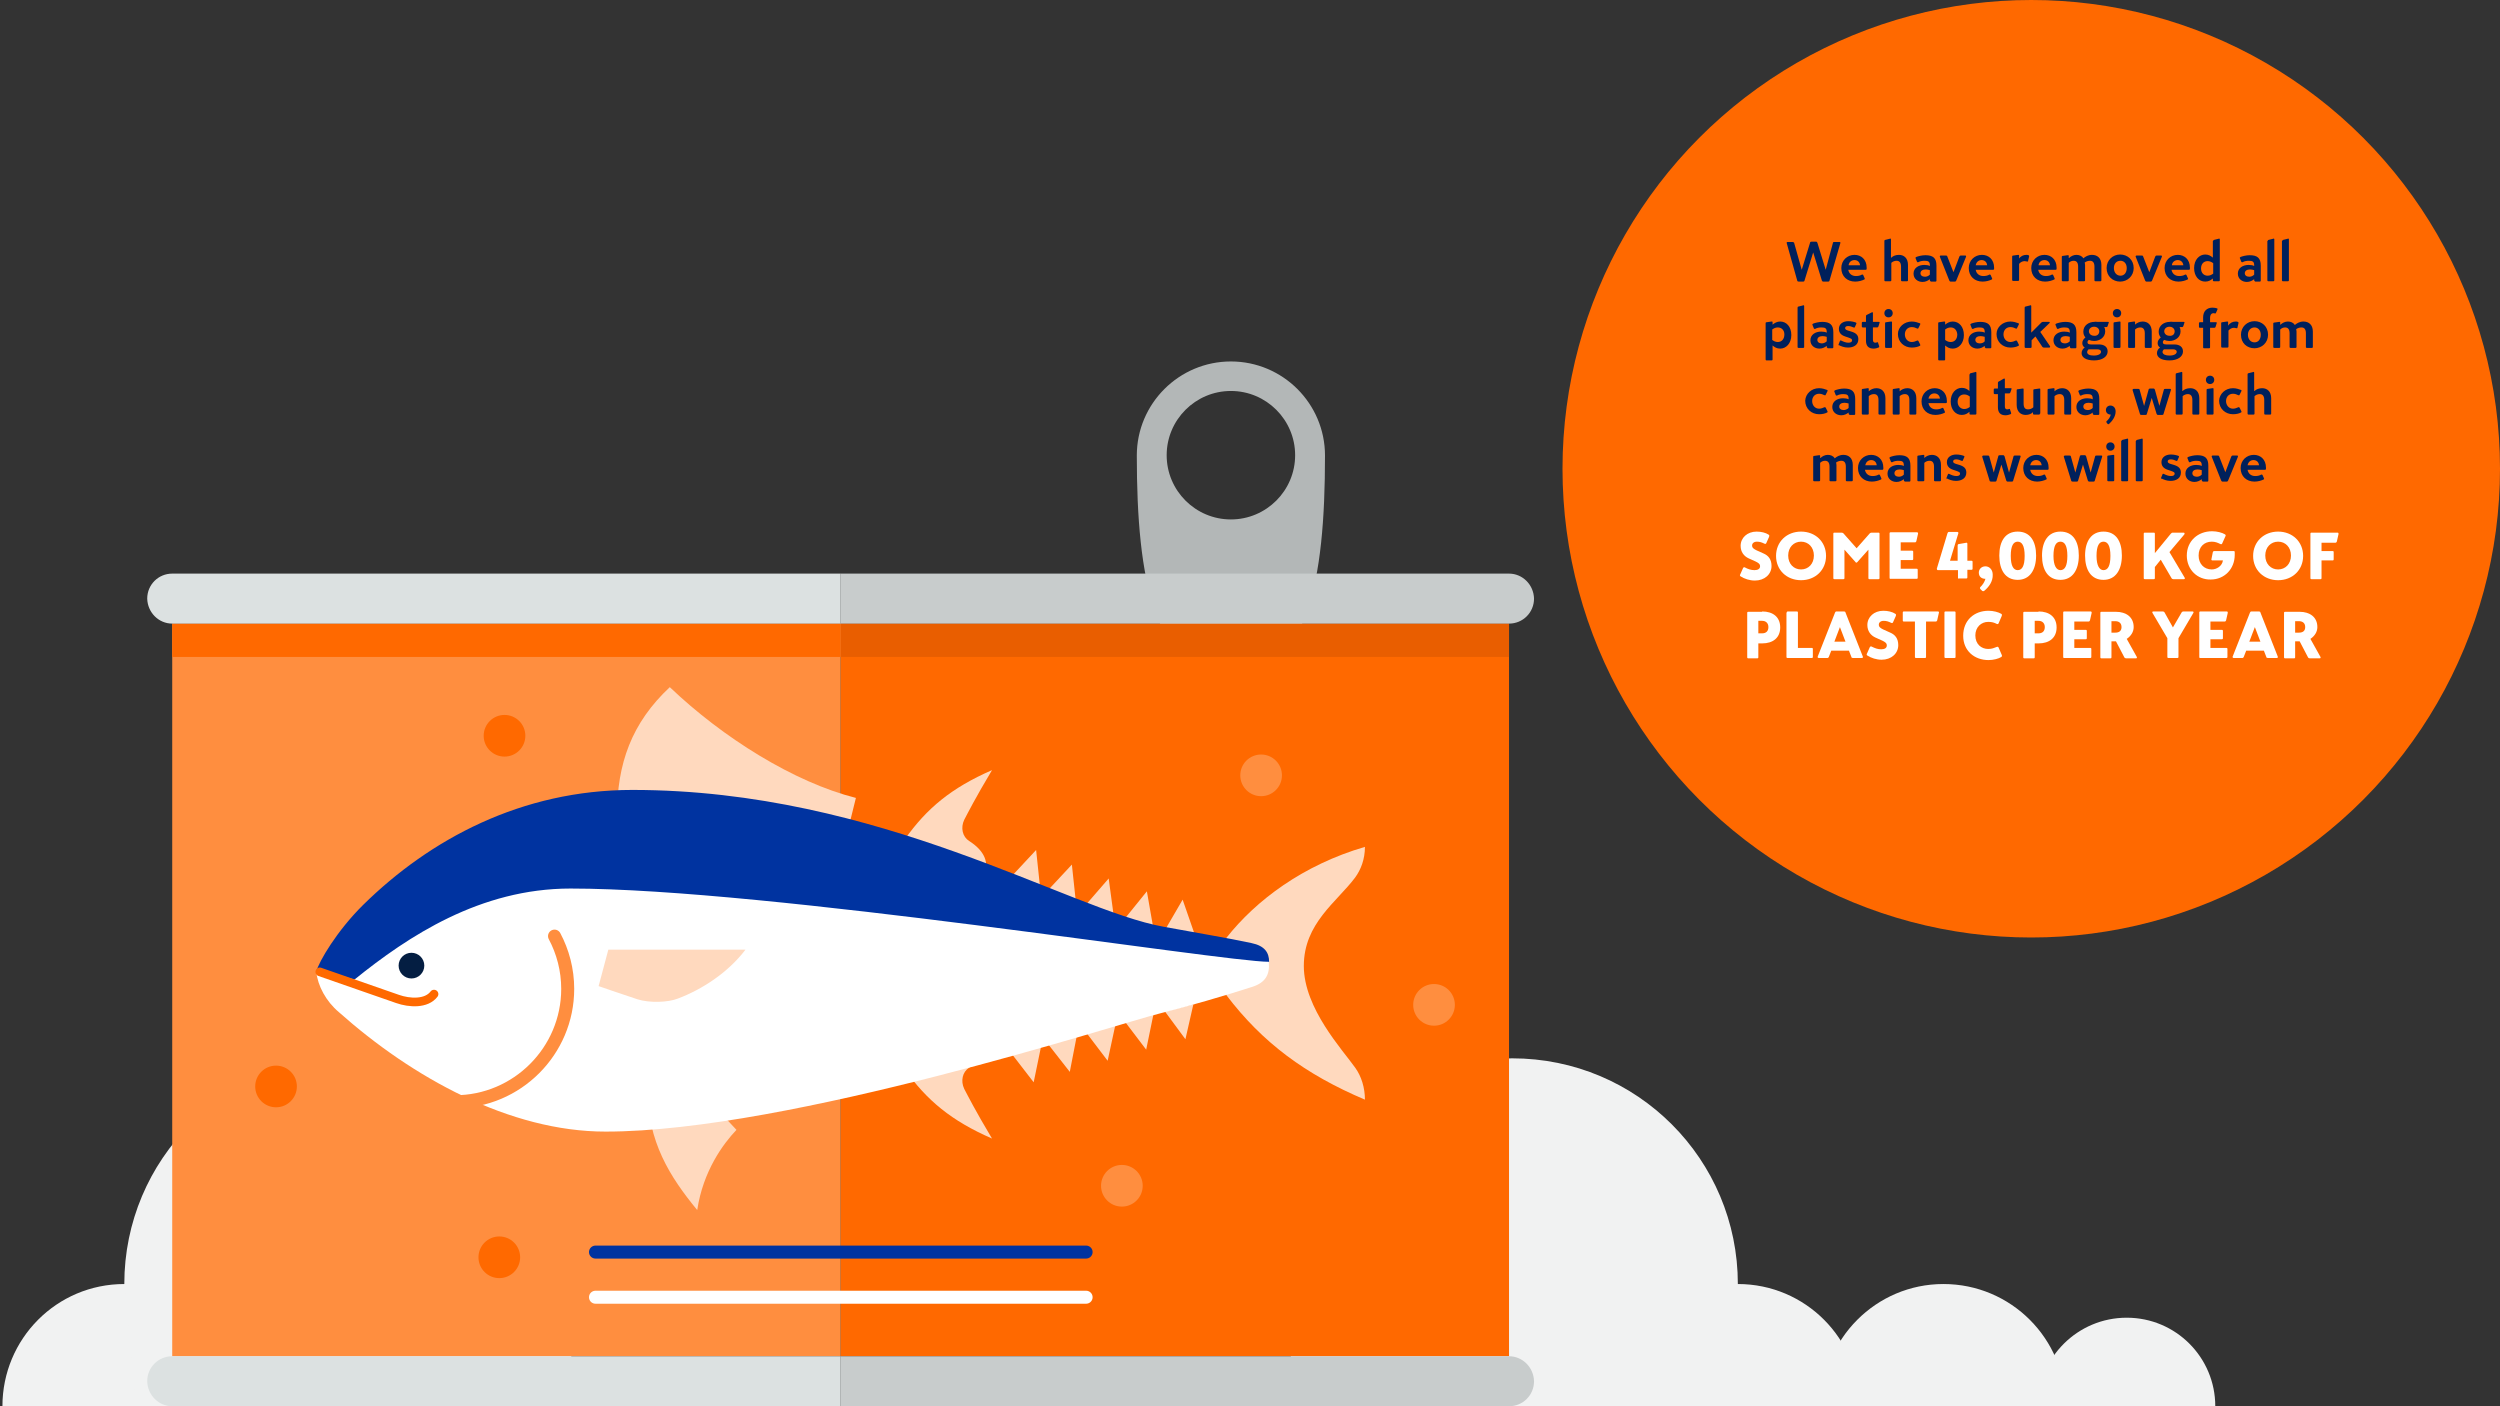 <?xml version="1.0" encoding="utf-8"?>
<!-- Generator: Adobe Illustrator 27.1.1, SVG Export Plug-In . SVG Version: 6.00 Build 0)  -->
<svg version="1.1" id="Layer_1" xmlns="http://www.w3.org/2000/svg" xmlns:xlink="http://www.w3.org/1999/xlink" x="0px" y="0px"
	 viewBox="0 0 720 405" style="enable-background:new 0 0 720 405;" xml:space="preserve">
<rect x="0" y="0" width="720" height="405" fill="#333333" stroke="none"/>
<style type="text/css">
	.st0{fill:#F1F2F2;}
	.st1{fill:#B3B7B7;}
	.st2{fill:#FF6900;}
	.st3{fill:#E95E00;}
	.st4{fill:#FF8E3F;}
	.st5{fill:#FFD9BE;}
	.st6{fill:#FFFFFF;}
	.st7{fill:#0033A0;}
	.st8{fill:#041E42;}
	.st9{fill:none;stroke:#FF6900;stroke-width:2.495;stroke-linecap:round;stroke-linejoin:round;stroke-miterlimit:10;}
	.st10{fill:none;stroke:#FF8E3F;stroke-width:3.742;stroke-linecap:round;stroke-linejoin:round;stroke-miterlimit:10;}
	.st11{fill:none;stroke:#0033A0;stroke-width:3.742;stroke-linecap:round;stroke-linejoin:round;stroke-miterlimit:10;}
	.st12{fill:none;stroke:#FFFFFF;stroke-width:3.742;stroke-linecap:round;stroke-linejoin:round;stroke-miterlimit:10;}
	.st13{fill:#C8CCCC;}
	.st14{fill:#DCE1E1;}
	.st15{fill:#00205B;}
</style>
<g id="map_x5F_fishing_x5F_areas">
</g>
<g id="images">
	<g>
		<g>
			<g>
				<path class="st0" d="M535.6,405h-70.3c0-19.4,15.7-35.2,35.2-35.2S535.6,385.6,535.6,405z"/>
				<path class="st0" d="M500.5,369.8l-3.3,35.2H370.5c0-35.9,29-100.2,65-100.2S500.5,333.9,500.5,369.8z"/>
			</g>
			<g>
				<path class="st0" d="M0.7,405H71c0-19.4-15.7-35.2-35.2-35.2S0.7,385.6,0.7,405z"/>
				<path class="st0" d="M35.8,369.8l3.3,35.2h126.7c0-35.9-29-100.2-65-100.2S35.8,333.9,35.8,369.8z"/>
			</g>
			<path class="st0" d="M524.6,405h70.3c0-19.4-15.7-35.2-35.2-35.2C540.3,369.8,524.6,385.6,524.6,405z"/>
			<path class="st0" d="M586.9,405H638c0-14.1-11.4-25.5-25.5-25.5S586.9,390.9,586.9,405z"/>
			<g>
				<g>
					<g>
						<path class="st1" d="M354.5,104.1c-14.9,0-27.1,12.1-27.1,27.1c0,35.6,5,63,27.1,63s27.1-26.7,27.1-63
							C381.6,116.2,369.4,104.1,354.5,104.1z M354.5,112.6c10.2,0,18.5,8.3,18.5,18.5s-8.3,18.5-18.5,18.5s-18.5-8.3-18.5-18.5
							S344.3,112.6,354.5,112.6z"/>
						<rect x="242.1" y="179.6" class="st2" width="192.5" height="211"/>
						<rect x="242.1" y="179.6" class="st3" width="192.5" height="9.6"/>
						<rect x="49.6" y="179.6" class="st4" width="192.5" height="211"/>
						<rect x="49.6" y="179.6" class="st2" width="192.5" height="9.6"/>
					</g>
					<g>
						<polygon class="st5" points="291.6,252.1 298.4,244.8 299.5,255.2 						"/>
						<polygon class="st5" points="301.9,256.3 308.7,249 309.8,259.3 						"/>
						<polygon class="st5" points="312.8,260.5 319.3,253 320.7,263.4 						"/>
						<polygon class="st5" points="324,264.5 330.3,256.7 332.1,267 						"/>
						<polygon class="st5" points="335.6,267.7 340.6,259.1 344,268.9 						"/>
						<polygon class="st5" points="291.6,303.8 297.7,311.7 299.8,301.5 						"/>
						<polygon class="st5" points="302,300.9 308.1,308.7 310.1,298.4 						"/>
						<polygon class="st5" points="313,297.6 319,305.5 321.2,295.3 						"/>
						<polygon class="st5" points="324.1,294.4 330.1,302.3 332.2,292.1 						"/>
						<polygon class="st5" points="335.5,291.3 341.4,299.3 343.7,289.2 						"/>
						<path class="st5" d="M260.6,241.7c6.3-8.9,13.4-14.8,25.1-19.9c-4.9,8.2-7,12.4-8,14.3c-1.1,2.3-0.5,4.9,1.4,6.1
							c4.3,2.7,5.4,5.9,4.7,8.2c-2,6.5-17.1,2.1-17.1,2.1S253.6,251.4,260.6,241.7z"/>
						<path class="st5" d="M260.6,308c6.3,8.9,13.4,14.8,25.1,19.9c-4.9-8.2-7-12.4-8-14.3c-1.1-2.3-0.5-4.9,1.4-6.1
							c4.3-2.7,5.4-5.9,4.7-8.2c-2-6.5-17.1-2.1-17.1-2.1S253.6,298.3,260.6,308z"/>
						<g>
							<g>
								<g>
									<g>
										<path class="st5" d="M353.2,286.6c10.4,13.7,22.7,22.8,39.9,30.1c0-3.4-1-6.7-2.8-9.2c-3.6-5.1-14.8-17.1-14.8-29.3
											c0-12.3,9.5-18.4,14.8-25.5c1.6-2.2,2.8-5.2,2.8-8.8c-17.8,5.2-31.4,15.4-39.9,26.2V286.6z"/>
									</g>
									<g>
										<path class="st5" d="M177.7,234.8c0-14.9,4.2-26.6,15.2-36.9c15.3,14.6,35.8,27.4,53.6,31.9l-2.6,10.5L177.7,234.8z"/>
									</g>
									<g>
										<path class="st5" d="M186.5,313.8c0,15,6.4,25.1,14.3,34.7c1.7-11.3,7.5-19.1,11.3-23.1l-8.2-8.8L186.5,313.8z"/>
									</g>
									<g>
										<path class="st6" d="M91.1,279.9c0.6-2.8,5.2-3.3,9-7c23.5-22.8,37.5-32.6,89.7-32.6s130.3,29,144.4,29
											c4.5,0,27.8,4,31.2,7.7c0.4,3.7-1,6-4.7,7.2c-7.7,2.5-19.1,5.8-26.4,7.6c-11.6,2.8-106.9,34.1-159.9,34.1
											c-27.6,0-55.7-15.6-76.8-34.4C93.9,288.4,91.5,283.9,91.1,279.9z"/>
									</g>
									<path class="st7" d="M182.1,227.5c-31.9,0-58.3,14.2-77.5,33.1c-7.6,7.5-12.8,16.4-13.5,19.2l11,2.3
										c15.5-12.5,36.2-26.2,62.2-26.2c56.8,0,187.6,21.1,201.2,21.1c0-2.6-1.2-4.6-5.1-5.4c-7-1.5-15-2.8-25.3-4.7
										C307.7,262,253.6,227.5,182.1,227.5z"/>
									<g>
										<path class="st5" d="M175.2,273.5h39.5c-5.1,6.7-12.6,11.5-19.5,14.1c-2.8,1.1-8.1,1.3-11.6,0.2c-4-1.3-11.2-3.8-11.2-3.8
											L175.2,273.5z"/>
									</g>
									<g>
										<g>
											<circle class="st8" cx="118.5" cy="278.1" r="3.7"/>
										</g>
									</g>
								</g>
							</g>
						</g>
						<path class="st9" d="M92.1,279.9c0,0,19,6.6,22.4,7.8s8.3,1.5,10.5-1.4"/>
						<g>
							<path class="st10" d="M159.7,269.6c2.4,4.5,3.8,9.7,3.8,15.2c0,17.9-14.6,32.5-32.5,32.5"/>
						</g>
					</g>
					<g>
						<line class="st11" x1="312.8" y1="360.6" x2="171.5" y2="360.6"/>
					</g>
					<g>
						<line class="st12" x1="312.8" y1="373.6" x2="171.5" y2="373.6"/>
					</g>
					<path class="st13" d="M434.6,165.2c-1,0-96.7,0-192.5,0v14.4c95.7,0,191.5,0,192.5,0c4,0,7.2-3.2,7.2-7.2
						C441.7,168.4,438.5,165.2,434.6,165.2z"/>
					<path class="st14" d="M49.6,179.6c1,0,96.7,0,192.5,0v-14.4c-95.7,0-191.5,0-192.5,0c-4,0-7.2,3.2-7.2,7.2
						C42.5,176.4,45.7,179.6,49.6,179.6z"/>
					<path class="st13" d="M434.6,390.6c-1,0-96.7,0-192.5,0V405c95.7,0,191.5,0,192.5,0c4,0,7.2-3.2,7.2-7.2
						C441.7,393.8,438.5,390.6,434.6,390.6z"/>
					<path class="st14" d="M49.6,405c1,0,96.7,0,192.5,0v-14.4c-95.7,0-191.5,0-192.5,0c-4,0-7.2,3.2-7.2,7.2
						C42.5,401.8,45.7,405,49.6,405z"/>
				</g>
				<circle class="st2" cx="79.5" cy="312.9" r="6"/>
				<circle class="st2" cx="143.8" cy="362.1" r="6"/>
				<circle class="st4" cx="323.1" cy="341.5" r="6"/>
				<circle class="st4" cx="363.2" cy="223.3" r="6"/>
				<circle class="st4" cx="413" cy="289.4" r="6"/>
				<circle class="st2" cx="145.3" cy="211.9" r="6"/>
			</g>
		</g>
	</g>
	<g>
		<circle class="st2" cx="585" cy="135" r="135"/>
	</g>
</g>
<g>
	<path class="st15" d="M527.9,69.9c0-0.2,0.2-0.2,0.4-0.2h1.5c0.2,0,0.3,0.1,0.2,0.4l-3.1,10.7c0,0.2-0.2,0.3-0.4,0.3h-1.4
		c-0.2,0-0.3-0.1-0.4-0.3l-2.5-8.1l-2.5,8.1c0,0.2-0.2,0.3-0.4,0.3H518c-0.2,0-0.4-0.1-0.4-0.3l-3-10.7c-0.1-0.3,0-0.4,0.2-0.4h1.5
		c0.2,0,0.3,0.1,0.4,0.2l2.2,7.8l2.4-7.8c0-0.2,0.2-0.3,0.4-0.3h1.3c0.2,0,0.3,0.1,0.4,0.3l2.4,7.8L527.9,69.9z"/>
	<path class="st15" d="M534.3,81.1c-2.3,0-4-1.5-4-3.9c0-2.2,1.7-3.8,3.8-3.8c1.9,0,3.5,1.3,3.5,3.7v0.3c0,0.2-0.1,0.3-0.3,0.3h-5
		c0.2,1.1,1,1.8,2.2,1.8c0.6,0,1.2-0.1,1.7-0.4c0.2-0.1,0.3,0,0.4,0.1l0.4,0.9c0.1,0.2,0.1,0.3-0.1,0.4
		C536.3,80.8,535.3,81.1,534.3,81.1z M532.4,76.4h3.3c-0.1-1-0.8-1.5-1.6-1.5C533.3,74.9,532.5,75.4,532.4,76.4z"/>
	<path class="st15" d="M544.7,74.2c0.5-0.5,1.3-0.8,2.2-0.8c1.4,0,2.6,0.9,2.6,2.9v4.4c0,0.2-0.1,0.3-0.3,0.3h-1.4
		c-0.2,0-0.3-0.1-0.3-0.3v-3.9c0-1.2-0.5-1.7-1.3-1.7c-0.5,0-1.1,0.2-1.5,0.6v5c0,0.2-0.1,0.3-0.3,0.3H543c-0.2,0-0.3-0.1-0.3-0.3
		V69.4c0-0.2,0.1-0.3,0.2-0.3l1.2-0.3c0.1,0,0.3-0.1,0.3-0.1c0.1,0,0.2,0.1,0.2,0.2V74.2z"/>
	<path class="st15" d="M555.8,80.7v-0.3c-0.5,0.4-1.2,0.8-2.1,0.8c-1.4,0-2.6-0.9-2.6-2.4c0-1.6,1.4-2.5,3.1-2.5
		c0.7,0,1.2,0.1,1.6,0.3v-0.2c0-1-0.4-1.3-1.5-1.3c-0.6,0-1.3,0.1-1.8,0.4c-0.2,0.1-0.3,0-0.4-0.1l-0.4-1c-0.1-0.2,0-0.3,0.2-0.4
		c0.5-0.2,1.6-0.5,2.6-0.5c2.2,0,3.2,0.8,3.2,3v4.3c0,0.2-0.1,0.3-0.3,0.3h-1.3C555.9,81,555.8,80.8,555.8,80.7z M555.8,79.1v-1.3
		c-0.4-0.1-0.8-0.2-1.2-0.2c-0.9,0-1.5,0.4-1.5,1.1c0,0.6,0.5,1,1.3,1C554.9,79.7,555.4,79.5,555.8,79.1z"/>
	<path class="st15" d="M562.6,78.4l1.7-4.5c0.1-0.2,0.2-0.3,0.4-0.3h1.3c0.2,0,0.3,0.1,0.2,0.4l-2.8,6.8c-0.1,0.2-0.2,0.3-0.4,0.3
		h-1.2c-0.2,0-0.3-0.1-0.4-0.3l-2.7-6.8c-0.1-0.2,0-0.4,0.2-0.4h1.5c0.2,0,0.3,0,0.4,0.2L562.6,78.4z"/>
	<path class="st15" d="M571,81.1c-2.3,0-4-1.5-4-3.9c0-2.2,1.7-3.8,3.8-3.8c1.9,0,3.5,1.3,3.5,3.7v0.3c0,0.2-0.1,0.3-0.3,0.3h-5
		c0.2,1.1,1,1.8,2.2,1.8c0.6,0,1.2-0.1,1.7-0.4c0.2-0.1,0.3,0,0.4,0.1l0.4,0.9c0.1,0.2,0.1,0.3-0.1,0.4C573,80.8,572,81.1,571,81.1z
		 M569,76.4h3.3c-0.1-1-0.8-1.5-1.6-1.5C569.9,74.9,569.2,75.4,569,76.4z"/>
	<path class="st15" d="M581.4,74.6c0.5-0.8,1.3-1.2,2.2-1.2c0.2,0,0.4,0,0.6,0.1c0.1,0,0.2,0.1,0.2,0.3l-0.3,1.3
		c0,0.2-0.1,0.3-0.4,0.2c-0.2,0-0.4-0.1-0.6-0.1c-0.7,0-1.3,0.4-1.6,0.8v4.6c0,0.2-0.1,0.3-0.3,0.3h-1.4c-0.2,0-0.3-0.1-0.3-0.3
		v-6.7c0-0.2,0.1-0.3,0.3-0.3l1.4-0.2c0.2,0,0.3,0,0.3,0.2V74.6z"/>
	<path class="st15" d="M589,81.1c-2.3,0-4-1.5-4-3.9c0-2.2,1.7-3.8,3.8-3.8c1.9,0,3.5,1.3,3.5,3.7v0.3c0,0.2-0.1,0.3-0.3,0.3h-5
		c0.2,1.1,1,1.8,2.2,1.8c0.6,0,1.2-0.1,1.7-0.4c0.2-0.1,0.3,0,0.4,0.1l0.4,0.9c0.1,0.2,0.1,0.3-0.1,0.4C591,80.8,590,81.1,589,81.1z
		 M587.1,76.4h3.3c-0.1-1-0.8-1.5-1.6-1.5C588,74.9,587.2,75.4,587.1,76.4z"/>
	<path class="st15" d="M595.9,74.3c0.5-0.5,1.3-0.9,2.1-0.9c0.8,0,1.6,0.3,2,1c0.6-0.5,1.4-1,2.5-1c1.5,0,2.7,0.9,2.7,2.9v4.4
		c0,0.2-0.1,0.3-0.3,0.3h-1.4c-0.2,0-0.3-0.1-0.3-0.3v-3.9c0-1.1-0.4-1.7-1.3-1.7c-0.5,0-1.1,0.2-1.5,0.5c0,0.2,0.1,0.4,0.1,0.7v4.4
		c0,0.2-0.1,0.3-0.3,0.3h-1.4c-0.2,0-0.3-0.1-0.3-0.3v-3.9c0-1.1-0.4-1.7-1.3-1.7c-0.5,0-1,0.2-1.4,0.6v5c0,0.2-0.1,0.3-0.3,0.3
		h-1.4c-0.2,0-0.3-0.1-0.3-0.3v-6.7c0-0.2,0.1-0.3,0.3-0.3l1.4-0.2c0.2,0,0.3,0,0.3,0.2V74.3z"/>
	<path class="st15" d="M606.7,77.2c0-2.3,1.8-3.9,3.9-3.9c2.1,0,3.9,1.5,3.9,3.9c0,2.3-1.8,3.9-3.9,3.9
		C608.5,81.1,606.7,79.6,606.7,77.2z M608.8,77.2c0,1.3,0.8,2.2,1.9,2.2c1.1,0,1.8-0.9,1.8-2.2c0-1.3-0.8-2.1-1.8-2.1
		C609.5,75.1,608.8,76,608.8,77.2z"/>
	<path class="st15" d="M619,78.4l1.7-4.5c0.1-0.2,0.2-0.3,0.4-0.3h1.3c0.2,0,0.3,0.1,0.2,0.4l-2.8,6.8c-0.1,0.2-0.2,0.3-0.4,0.3
		h-1.2c-0.2,0-0.3-0.1-0.4-0.3l-2.7-6.8c-0.1-0.2,0-0.4,0.2-0.4h1.5c0.2,0,0.3,0,0.4,0.2L619,78.4z"/>
	<path class="st15" d="M627.4,81.1c-2.3,0-4-1.5-4-3.9c0-2.2,1.7-3.8,3.8-3.8c1.9,0,3.5,1.3,3.5,3.7v0.3c0,0.2-0.1,0.3-0.3,0.3h-5
		c0.2,1.1,1,1.8,2.2,1.8c0.6,0,1.2-0.1,1.7-0.4c0.2-0.1,0.3,0,0.4,0.1l0.4,0.9c0.1,0.2,0.1,0.3-0.1,0.4
		C629.4,80.8,628.4,81.1,627.4,81.1z M625.5,76.4h3.3c-0.1-1-0.8-1.5-1.6-1.5C626.4,74.9,625.6,75.4,625.5,76.4z"/>
	<path class="st15" d="M637.4,69.4c0-0.2,0.1-0.3,0.2-0.3l1.2-0.3c0.1,0,0.3-0.1,0.3-0.1c0.1,0,0.2,0.1,0.2,0.2v11.8
		c0,0.2-0.1,0.3-0.3,0.3h-1.4c-0.2,0-0.3-0.1-0.3-0.3v-0.5c-0.6,0.5-1.2,0.9-2.2,0.9c-1.8,0-3.2-1.5-3.2-3.9c0-2.4,1.5-3.9,3.2-3.9
		c1,0,1.6,0.4,2.2,0.9V69.4z M635.8,79.4c0.7,0,1.2-0.3,1.6-0.6v-3c-0.4-0.3-0.9-0.6-1.6-0.6c-1.1,0-1.9,0.8-1.9,2.1
		S634.7,79.4,635.8,79.4z"/>
	<path class="st15" d="M649.2,80.7v-0.3c-0.5,0.4-1.2,0.8-2.1,0.8c-1.4,0-2.6-0.9-2.6-2.4c0-1.6,1.4-2.5,3.1-2.5
		c0.7,0,1.2,0.1,1.6,0.3v-0.2c0-1-0.4-1.3-1.5-1.3c-0.6,0-1.3,0.1-1.8,0.4c-0.2,0.1-0.3,0-0.4-0.1l-0.4-1c-0.1-0.2,0-0.3,0.2-0.4
		c0.5-0.2,1.6-0.5,2.6-0.5c2.2,0,3.2,0.8,3.2,3v4.3c0,0.2-0.1,0.3-0.3,0.3h-1.3C649.3,81,649.2,80.8,649.2,80.7z M649.2,79.1v-1.3
		c-0.4-0.1-0.8-0.2-1.2-0.2c-0.9,0-1.5,0.4-1.5,1.1c0,0.6,0.5,1,1.3,1C648.3,79.7,648.8,79.5,649.2,79.1z"/>
	<path class="st15" d="M653.1,69.4c0-0.2,0.1-0.3,0.2-0.3l1.2-0.3c0.1,0,0.3-0.1,0.3-0.1c0.1,0,0.2,0.1,0.2,0.2v11.8
		c0,0.2-0.1,0.3-0.3,0.3h-1.4c-0.2,0-0.3-0.1-0.3-0.3V69.4z"/>
	<path class="st15" d="M657.3,69.4c0-0.2,0.1-0.3,0.2-0.3l1.2-0.3c0.1,0,0.3-0.1,0.3-0.1c0.1,0,0.2,0.1,0.2,0.2v11.8
		c0,0.2-0.1,0.3-0.3,0.3h-1.4c-0.2,0-0.3-0.1-0.3-0.3V69.4z"/>
	<path class="st15" d="M510.5,93.5c0.6-0.5,1.3-0.9,2.2-0.9c1.8,0,3.2,1.5,3.2,3.9c0,2.4-1.5,3.9-3.2,3.9c-1,0-1.6-0.4-2.2-0.9v4
		c0,0.2-0.1,0.3-0.3,0.3h-1.4c-0.2,0-0.3-0.1-0.3-0.3V93.1c0-0.2,0.1-0.3,0.3-0.3l1.4-0.2c0.2,0,0.3,0,0.3,0.2V93.5z M512,94.3
		c-0.7,0-1.2,0.3-1.6,0.6v3c0.4,0.3,0.9,0.6,1.6,0.6c1.1,0,1.9-0.8,1.9-2.2C513.9,95.1,513.1,94.3,512,94.3z"/>
	<path class="st15" d="M517.7,88.6c0-0.2,0.1-0.3,0.2-0.3l1.2-0.3c0.1,0,0.3-0.1,0.3-0.1c0.1,0,0.2,0.1,0.2,0.2v11.8
		c0,0.2-0.1,0.3-0.3,0.3H518c-0.2,0-0.3-0.1-0.3-0.3V88.6z"/>
	<path class="st15" d="M526.1,99.9v-0.3c-0.5,0.4-1.2,0.8-2.1,0.8c-1.4,0-2.6-0.9-2.6-2.4c0-1.6,1.4-2.5,3.1-2.5
		c0.7,0,1.2,0.1,1.6,0.3v-0.2c0-1-0.4-1.3-1.5-1.3c-0.6,0-1.3,0.1-1.8,0.4c-0.2,0.1-0.3,0-0.4-0.1l-0.4-1c-0.1-0.2,0-0.3,0.2-0.4
		c0.5-0.2,1.6-0.5,2.6-0.5c2.2,0,3.2,0.8,3.2,3v4.3c0,0.2-0.1,0.3-0.3,0.3h-1.3C526.2,100.2,526.1,100,526.1,99.9z M526.1,98.3V97
		c-0.4-0.1-0.8-0.2-1.2-0.2c-0.9,0-1.5,0.4-1.5,1.1c0,0.6,0.5,1,1.3,1C525.1,98.9,525.7,98.7,526.1,98.3z"/>
	<path class="st15" d="M529.5,99.2l0.4-1c0.1-0.2,0.2-0.2,0.4-0.1c0.6,0.3,1.3,0.6,2,0.6c0.7,0,1.1-0.2,1.1-0.7
		c0-0.4-0.3-0.5-1.1-0.8l-0.9-0.3c-1.2-0.4-1.8-1.1-1.8-2.2c0-1.4,1.2-2.2,2.7-2.2c0.9,0,1.7,0.2,2.2,0.4c0.2,0.1,0.2,0.2,0.1,0.4
		l-0.4,0.9c-0.1,0.2-0.2,0.2-0.4,0.1c-0.4-0.2-1-0.4-1.5-0.4c-0.6,0-0.9,0.2-0.9,0.6c0,0.3,0.2,0.5,0.8,0.7l1,0.3c1.3,0.4,2,1,2,2.2
		c0,1.6-1.3,2.4-3,2.4c-1.1,0-2-0.4-2.6-0.7C529.5,99.6,529.5,99.4,529.5,99.2z"/>
	<path class="st15" d="M539.4,94.3v3.5c0,0.6,0.2,0.9,0.7,0.9c0.2,0,0.4-0.1,0.5-0.1c0.2-0.1,0.3,0,0.3,0.2l0.3,0.9
		c0,0.1,0.1,0.3-0.2,0.4c-0.3,0.1-0.8,0.3-1.4,0.3c-1.5,0-2.2-0.8-2.2-2.3v-3.8h-0.9c-0.2,0-0.3-0.1-0.3-0.3v-1
		c0-0.2,0.1-0.3,0.3-0.3h0.9v-1.6c0-0.1,0-0.3,0.2-0.4L539,90c0.1,0,0.1-0.1,0.2-0.1c0.1,0,0.2,0.1,0.2,0.2v2.6h1.7
		c0.2,0,0.3,0.1,0.2,0.3L541,94c-0.1,0.2-0.2,0.3-0.4,0.3H539.4z"/>
	<path class="st15" d="M543.9,91.4c-0.7,0-1.2-0.5-1.2-1.2c0-0.7,0.5-1.2,1.2-1.2s1.2,0.5,1.2,1.2C545.1,90.9,544.6,91.4,543.9,91.4
		z M542.9,93.1c0-0.2,0.1-0.3,0.3-0.3l1.4-0.2c0.2,0,0.3,0,0.3,0.2v7.1c0,0.2-0.1,0.3-0.3,0.3h-1.4c-0.2,0-0.3-0.1-0.3-0.3V93.1z"/>
	<path class="st15" d="M550.6,92.6c0.9,0,1.8,0.3,2.3,0.5c0.2,0.1,0.2,0.2,0.1,0.4l-0.5,1c-0.1,0.2-0.2,0.2-0.4,0.1
		c-0.4-0.2-0.9-0.4-1.5-0.4c-1.2,0-2,0.9-2,2.1c0,1.2,0.8,2.2,2,2.2c0.5,0,1.1-0.2,1.5-0.4c0.2-0.1,0.3,0,0.4,0.1l0.5,1
		c0.1,0.2,0.1,0.3-0.1,0.4c-0.5,0.3-1.4,0.5-2.3,0.5c-2.2,0-4-1.6-4-3.9C546.6,94.2,548.4,92.6,550.6,92.6z"/>
	<path class="st15" d="M560.2,93.5c0.6-0.5,1.3-0.9,2.2-0.9c1.8,0,3.2,1.5,3.2,3.9c0,2.4-1.5,3.9-3.2,3.9c-1,0-1.6-0.4-2.2-0.9v4
		c0,0.2-0.1,0.3-0.3,0.3h-1.4c-0.2,0-0.3-0.1-0.3-0.3V93.1c0-0.2,0.1-0.3,0.3-0.3l1.4-0.2c0.2,0,0.3,0,0.3,0.2V93.5z M561.8,94.3
		c-0.7,0-1.2,0.3-1.6,0.6v3c0.4,0.3,0.9,0.6,1.6,0.6c1.1,0,1.9-0.8,1.9-2.2C563.6,95.1,562.9,94.3,561.8,94.3z"/>
	<path class="st15" d="M571.6,99.9v-0.3c-0.5,0.4-1.2,0.8-2.1,0.8c-1.4,0-2.6-0.9-2.6-2.4c0-1.6,1.4-2.5,3.1-2.5
		c0.7,0,1.2,0.1,1.6,0.3v-0.2c0-1-0.4-1.3-1.5-1.3c-0.6,0-1.3,0.1-1.8,0.4c-0.2,0.1-0.3,0-0.4-0.1l-0.4-1c-0.1-0.2,0-0.3,0.2-0.4
		c0.5-0.2,1.6-0.5,2.6-0.5c2.2,0,3.2,0.8,3.2,3v4.3c0,0.2-0.1,0.3-0.3,0.3h-1.3C571.7,100.2,571.6,100,571.6,99.9z M571.6,98.3V97
		c-0.4-0.1-0.8-0.2-1.2-0.2c-0.9,0-1.5,0.4-1.5,1.1c0,0.6,0.5,1,1.3,1C570.7,98.9,571.3,98.7,571.6,98.3z"/>
	<path class="st15" d="M579,92.6c0.9,0,1.8,0.3,2.3,0.5c0.2,0.1,0.2,0.2,0.1,0.4l-0.5,1c-0.1,0.2-0.2,0.2-0.4,0.1
		c-0.4-0.2-0.9-0.4-1.5-0.4c-1.2,0-2,0.9-2,2.1c0,1.2,0.8,2.2,2,2.2c0.5,0,1.1-0.2,1.5-0.4c0.2-0.1,0.3,0,0.4,0.1l0.5,1
		c0.1,0.2,0.1,0.3-0.1,0.4c-0.5,0.3-1.4,0.5-2.3,0.5c-2.2,0-4-1.6-4-3.9C575,94.2,576.8,92.6,579,92.6z"/>
	<path class="st15" d="M590.1,92.7c0.3,0,0.3,0.2,0.1,0.4l-2.6,2.5l2.8,4.1c0.1,0.2,0,0.4-0.2,0.4h-1.6c-0.2,0-0.3-0.1-0.4-0.2l-2-3
		l-1.1,1.1v1.9c0,0.2-0.1,0.3-0.3,0.3h-1.4c-0.2,0-0.3-0.1-0.3-0.3V88.6c0-0.2,0.1-0.3,0.2-0.3l1.2-0.3c0.1,0,0.3-0.1,0.3-0.1
		c0.1,0,0.2,0.1,0.2,0.2v7.7l2.9-2.9c0.1-0.1,0.3-0.2,0.5-0.2H590.1z"/>
	<path class="st15" d="M596.1,99.9v-0.3c-0.5,0.4-1.2,0.8-2.1,0.8c-1.4,0-2.6-0.9-2.6-2.4c0-1.6,1.4-2.5,3.1-2.5
		c0.7,0,1.2,0.1,1.6,0.3v-0.2c0-1-0.4-1.3-1.5-1.3c-0.6,0-1.3,0.1-1.8,0.4c-0.2,0.1-0.3,0-0.4-0.1l-0.4-1c-0.1-0.2,0-0.3,0.2-0.4
		c0.5-0.2,1.6-0.5,2.6-0.5c2.2,0,3.2,0.8,3.2,3v4.3c0,0.2-0.1,0.3-0.3,0.3h-1.3C596.2,100.2,596.1,100,596.1,99.9z M596.1,98.3V97
		c-0.4-0.1-0.8-0.2-1.2-0.2c-0.9,0-1.5,0.4-1.5,1.1c0,0.6,0.5,1,1.3,1C595.2,98.9,595.7,98.7,596.1,98.3z"/>
	<path class="st15" d="M604.1,92.7h3c0.2,0,0.3,0.1,0.2,0.3l-0.3,0.9c-0.1,0.2-0.1,0.3-0.4,0.3H606c0.2,0.3,0.3,0.7,0.3,1.2
		c0,1.8-1.6,2.8-3.2,2.8c-0.5,0-1-0.1-1.5-0.3c-0.3,0.2-0.4,0.4-0.4,0.7c0,0.4,0.3,0.6,1,0.6h2.3c1.5,0,2.5,0.7,2.5,2
		c0,1.5-1.5,2.6-3.9,2.6c-2.4,0-3.6-0.9-3.6-2.1c0-0.7,0.4-1.3,0.9-1.6c-0.5-0.3-0.7-0.8-0.7-1.3c0-0.7,0.4-1.2,0.9-1.6
		c-0.4-0.5-0.6-1-0.6-1.7c0-1.8,1.6-2.8,3.2-2.8C603.4,92.6,603.8,92.7,604.1,92.7z M603,102.4c1.4,0,2.1-0.5,2.1-1.1
		c0-0.4-0.4-0.7-1.1-0.7H602c-0.2,0-0.4,0-0.5,0c-0.2,0.2-0.4,0.5-0.4,0.8C601.1,102.1,601.9,102.4,603,102.4z M604.6,95.4
		c0-0.7-0.6-1.3-1.5-1.3c-0.9,0-1.5,0.6-1.5,1.3c0,0.7,0.6,1.3,1.5,1.3C604,96.8,604.6,96.2,604.6,95.4z"/>
	<path class="st15" d="M609.7,91.4c-0.7,0-1.2-0.5-1.2-1.2c0-0.7,0.5-1.2,1.2-1.2s1.2,0.5,1.2,1.2C610.9,90.9,610.4,91.4,609.7,91.4
		z M608.7,93.1c0-0.2,0.1-0.3,0.3-0.3l1.4-0.2c0.2,0,0.3,0,0.3,0.2v7.1c0,0.2-0.1,0.3-0.3,0.3H609c-0.2,0-0.3-0.1-0.3-0.3V93.1z"/>
	<path class="st15" d="M612.9,93.1c0-0.2,0.1-0.3,0.3-0.3l1.4-0.2c0.2,0,0.3,0,0.3,0.2v0.7c0.5-0.5,1.3-0.9,2.2-0.9
		c1.4,0,2.6,0.9,2.6,2.9v4.4c0,0.2-0.1,0.3-0.3,0.3H618c-0.2,0-0.3-0.1-0.3-0.3V96c0-1.2-0.5-1.7-1.3-1.7c-0.5,0-1.1,0.2-1.5,0.6v5
		c0,0.2-0.1,0.3-0.3,0.3h-1.4c-0.2,0-0.3-0.1-0.3-0.3V93.1z"/>
	<path class="st15" d="M625.9,92.7h3c0.2,0,0.3,0.1,0.2,0.3l-0.3,0.9c-0.1,0.2-0.1,0.3-0.4,0.3h-0.7c0.2,0.3,0.3,0.7,0.3,1.2
		c0,1.8-1.6,2.8-3.2,2.8c-0.5,0-1-0.1-1.5-0.3c-0.3,0.2-0.4,0.4-0.4,0.7c0,0.4,0.3,0.6,1,0.6h2.3c1.5,0,2.5,0.7,2.5,2
		c0,1.5-1.5,2.6-3.9,2.6c-2.4,0-3.6-0.9-3.6-2.1c0-0.7,0.4-1.3,0.9-1.6c-0.5-0.3-0.7-0.8-0.7-1.3c0-0.7,0.4-1.2,0.9-1.6
		c-0.4-0.5-0.6-1-0.6-1.7c0-1.8,1.6-2.8,3.2-2.8C625.2,92.6,625.6,92.7,625.9,92.7z M624.8,102.4c1.4,0,2.1-0.5,2.1-1.1
		c0-0.4-0.4-0.7-1.1-0.7h-2.1c-0.2,0-0.4,0-0.5,0c-0.2,0.2-0.4,0.5-0.4,0.8C622.9,102.1,623.7,102.4,624.8,102.4z M626.3,95.4
		c0-0.7-0.6-1.3-1.5-1.3c-0.9,0-1.5,0.6-1.5,1.3c0,0.7,0.6,1.3,1.5,1.3C625.8,96.8,626.3,96.2,626.3,95.4z"/>
	<path class="st15" d="M637.5,90.2c-0.7,0-1,0.6-1,1.3v1.3h1.7c0.2,0,0.3,0.1,0.2,0.3l-0.3,1c-0.1,0.2-0.1,0.3-0.4,0.3h-1.2v5.6
		c0,0.2-0.1,0.3-0.3,0.3h-1.4c-0.2,0-0.3-0.1-0.3-0.3v-5.6h-0.9c-0.2,0-0.3-0.1-0.3-0.3v-1c0-0.2,0.1-0.3,0.3-0.3h0.9v-1.4
		c0-1.8,1.1-2.8,2.7-2.8c0.5,0,1,0.1,1.3,0.2c0.2,0.1,0.2,0.2,0.1,0.4l-0.4,0.9c-0.1,0.2-0.2,0.2-0.4,0.2
		C637.9,90.2,637.7,90.2,637.5,90.2z"/>
	<path class="st15" d="M641.7,93.8c0.5-0.8,1.3-1.2,2.2-1.2c0.2,0,0.4,0,0.6,0.1c0.1,0,0.2,0.1,0.2,0.3l-0.3,1.3
		c0,0.2-0.1,0.3-0.4,0.2c-0.2,0-0.4-0.1-0.6-0.1c-0.7,0-1.3,0.4-1.6,0.8v4.6c0,0.2-0.1,0.3-0.3,0.3H640c-0.2,0-0.3-0.1-0.3-0.3v-6.7
		c0-0.2,0.1-0.3,0.3-0.3l1.4-0.2c0.2,0,0.3,0,0.3,0.2V93.8z"/>
	<path class="st15" d="M645.4,96.4c0-2.3,1.8-3.9,3.9-3.9c2.1,0,3.9,1.5,3.9,3.9c0,2.3-1.8,3.9-3.9,3.9
		C647.1,100.3,645.4,98.8,645.4,96.4z M647.4,96.4c0,1.3,0.8,2.2,1.9,2.2c1.1,0,1.8-0.9,1.8-2.2c0-1.3-0.8-2.1-1.8-2.1
		C648.2,94.3,647.4,95.2,647.4,96.4z"/>
	<path class="st15" d="M656.8,93.5c0.5-0.5,1.3-0.9,2.1-0.9c0.8,0,1.6,0.3,2,1c0.6-0.5,1.4-1,2.5-1c1.5,0,2.7,0.9,2.7,2.9v4.4
		c0,0.2-0.1,0.3-0.3,0.3h-1.4c-0.2,0-0.3-0.1-0.3-0.3V96c0-1.1-0.4-1.7-1.3-1.7c-0.5,0-1.1,0.2-1.5,0.5c0,0.2,0.1,0.4,0.1,0.7v4.4
		c0,0.2-0.1,0.3-0.3,0.3h-1.4c-0.2,0-0.3-0.1-0.3-0.3V96c0-1.1-0.4-1.7-1.3-1.7c-0.5,0-1,0.2-1.4,0.6v5c0,0.2-0.1,0.3-0.3,0.3h-1.4
		c-0.2,0-0.3-0.1-0.3-0.3v-6.7c0-0.2,0.1-0.3,0.3-0.3l1.4-0.2c0.2,0,0.3,0,0.3,0.2V93.5z"/>
	<path class="st15" d="M523.9,111.8c0.9,0,1.8,0.3,2.3,0.5c0.2,0.1,0.2,0.2,0.1,0.4l-0.5,1c-0.1,0.2-0.2,0.2-0.4,0.1
		c-0.4-0.2-0.9-0.4-1.5-0.4c-1.2,0-2,0.9-2,2.1c0,1.2,0.8,2.2,2,2.2c0.5,0,1.1-0.2,1.5-0.4c0.2-0.1,0.3,0,0.4,0.1l0.5,1
		c0.1,0.2,0.1,0.3-0.1,0.4c-0.5,0.3-1.4,0.5-2.3,0.5c-2.2,0-4-1.6-4-3.9C520,113.4,521.7,111.8,523.9,111.8z"/>
	<path class="st15" d="M532.4,119.1v-0.3c-0.5,0.4-1.2,0.8-2.1,0.8c-1.4,0-2.6-0.9-2.6-2.4c0-1.6,1.4-2.5,3.1-2.5
		c0.7,0,1.2,0.1,1.6,0.3v-0.2c0-1-0.4-1.3-1.5-1.3c-0.6,0-1.3,0.1-1.8,0.4c-0.2,0.1-0.3,0-0.4-0.1l-0.4-1c-0.1-0.2,0-0.3,0.2-0.4
		c0.5-0.2,1.6-0.5,2.6-0.5c2.2,0,3.2,0.8,3.2,3v4.3c0,0.2-0.1,0.3-0.3,0.3h-1.3C532.5,119.4,532.4,119.2,532.4,119.1z M532.4,117.5
		v-1.3c-0.4-0.1-0.8-0.2-1.2-0.2c-0.9,0-1.5,0.4-1.5,1.1c0,0.6,0.5,1,1.3,1C531.4,118.1,532,117.9,532.4,117.5z"/>
	<path class="st15" d="M536.2,112.3c0-0.2,0.1-0.3,0.3-0.3l1.4-0.2c0.2,0,0.3,0,0.3,0.2v0.7c0.5-0.5,1.3-0.9,2.2-0.9
		c1.4,0,2.6,0.9,2.6,2.9v4.4c0,0.2-0.1,0.3-0.3,0.3h-1.4c-0.2,0-0.3-0.1-0.3-0.3v-3.9c0-1.2-0.5-1.7-1.3-1.7c-0.5,0-1.1,0.2-1.5,0.6
		v5c0,0.2-0.1,0.3-0.3,0.3h-1.4c-0.2,0-0.3-0.1-0.3-0.3V112.3z"/>
	<path class="st15" d="M545.1,112.3c0-0.2,0.1-0.3,0.3-0.3l1.4-0.2c0.2,0,0.3,0,0.3,0.2v0.7c0.5-0.5,1.3-0.9,2.2-0.9
		c1.4,0,2.6,0.9,2.6,2.9v4.4c0,0.2-0.1,0.3-0.3,0.3h-1.4c-0.2,0-0.3-0.1-0.3-0.3v-3.9c0-1.2-0.5-1.7-1.3-1.7c-0.5,0-1.1,0.2-1.5,0.6
		v5c0,0.2-0.1,0.3-0.3,0.3h-1.4c-0.2,0-0.3-0.1-0.3-0.3V112.3z"/>
	<path class="st15" d="M557.4,119.5c-2.3,0-4-1.5-4-3.9c0-2.2,1.7-3.8,3.8-3.8c1.9,0,3.5,1.3,3.5,3.7v0.3c0,0.2-0.1,0.3-0.3,0.3h-5
		c0.2,1.1,1,1.8,2.2,1.8c0.6,0,1.2-0.1,1.7-0.4c0.2-0.1,0.3,0,0.4,0.1l0.4,0.9c0.1,0.2,0.1,0.3-0.1,0.4
		C559.4,119.2,558.4,119.5,557.4,119.5z M555.4,114.8h3.3c-0.1-1-0.8-1.5-1.6-1.5C556.3,113.3,555.6,113.8,555.4,114.8z"/>
	<path class="st15" d="M567.3,107.8c0-0.2,0.1-0.3,0.2-0.3l1.2-0.3c0.1,0,0.3-0.1,0.3-0.1c0.1,0,0.2,0.1,0.2,0.2v11.8
		c0,0.2-0.1,0.3-0.3,0.3h-1.4c-0.2,0-0.3-0.1-0.3-0.3v-0.5c-0.6,0.5-1.2,0.9-2.2,0.9c-1.8,0-3.2-1.5-3.2-3.9c0-2.4,1.5-3.9,3.2-3.9
		c1,0,1.6,0.4,2.2,0.9V107.8z M565.7,117.8c0.7,0,1.2-0.3,1.6-0.6v-3c-0.4-0.3-0.9-0.6-1.6-0.6c-1.1,0-1.9,0.8-1.9,2.1
		S564.7,117.8,565.7,117.8z"/>
	<path class="st15" d="M577.4,113.5v3.5c0,0.6,0.2,0.9,0.7,0.9c0.2,0,0.4-0.1,0.5-0.1c0.2-0.1,0.3,0,0.3,0.2l0.3,0.9
		c0,0.1,0.1,0.3-0.2,0.4c-0.3,0.1-0.8,0.3-1.4,0.3c-1.5,0-2.2-0.8-2.2-2.3v-3.8h-0.9c-0.2,0-0.3-0.1-0.3-0.3v-1
		c0-0.2,0.1-0.3,0.3-0.3h0.9v-1.6c0-0.1,0-0.3,0.2-0.4l1.4-0.8c0.1,0,0.1-0.1,0.2-0.1c0.1,0,0.2,0.1,0.2,0.2v2.6h1.7
		c0.2,0,0.3,0.1,0.2,0.3l-0.3,0.9c-0.1,0.2-0.2,0.3-0.4,0.3H577.4z"/>
	<path class="st15" d="M587.5,119.1c0,0.2-0.1,0.3-0.3,0.3h-1.4c-0.2,0-0.3-0.1-0.3-0.3v-0.4c-0.5,0.5-1.2,0.8-2.1,0.8
		c-1.4,0-2.6-0.9-2.6-2.9v-4.2c0-0.2,0.1-0.3,0.3-0.3l1.4-0.2c0.2,0,0.3,0,0.3,0.2v4.1c0,1.2,0.4,1.7,1.3,1.7c0.5,0,1.1-0.2,1.5-0.6
		v-4.9c0-0.2,0.1-0.3,0.3-0.3l1.4-0.2c0.2,0,0.3,0,0.3,0.2V119.1z"/>
	<path class="st15" d="M589.7,112.3c0-0.2,0.1-0.3,0.3-0.3l1.4-0.2c0.2,0,0.3,0,0.3,0.2v0.7c0.5-0.5,1.3-0.9,2.2-0.9
		c1.4,0,2.6,0.9,2.6,2.9v4.4c0,0.2-0.1,0.3-0.3,0.3h-1.4c-0.2,0-0.3-0.1-0.3-0.3v-3.9c0-1.2-0.5-1.7-1.3-1.7c-0.5,0-1.1,0.2-1.5,0.6
		v5c0,0.2-0.1,0.3-0.3,0.3h-1.4c-0.2,0-0.3-0.1-0.3-0.3V112.3z"/>
	<path class="st15" d="M602.7,119.1v-0.3c-0.5,0.4-1.2,0.8-2.1,0.8c-1.4,0-2.6-0.9-2.6-2.4c0-1.6,1.4-2.5,3.1-2.5
		c0.7,0,1.2,0.1,1.6,0.3v-0.2c0-1-0.4-1.3-1.5-1.3c-0.6,0-1.3,0.1-1.8,0.4c-0.2,0.1-0.3,0-0.4-0.1l-0.4-1c-0.1-0.2,0-0.3,0.2-0.4
		c0.5-0.2,1.6-0.5,2.6-0.5c2.2,0,3.2,0.8,3.2,3v4.3c0,0.2-0.1,0.3-0.3,0.3H603C602.8,119.4,602.7,119.2,602.7,119.1z M602.7,117.5
		v-1.3c-0.4-0.1-0.8-0.2-1.2-0.2c-0.9,0-1.5,0.4-1.5,1.1c0,0.6,0.5,1,1.3,1C601.8,118.1,602.3,117.9,602.7,117.5z"/>
	<path class="st15" d="M607.4,122.1c-0.1,0.1-0.3,0.1-0.4,0l-0.3-0.4c-0.1-0.1-0.1-0.3,0-0.4c0.5-0.4,1.1-1.2,1.2-1.9
		c-0.8,0-1.4-0.5-1.4-1.3c0-0.8,0.6-1.3,1.3-1.3c0.8,0,1.5,0.6,1.5,1.7C609.3,120,608.3,121.3,607.4,122.1z"/>
	<path class="st15" d="M623.2,112.2c0.1-0.2,0.2-0.2,0.4-0.2h1.4c0.2,0,0.3,0.1,0.2,0.4l-2.1,6.8c0,0.2-0.2,0.3-0.4,0.3h-1.2
		c-0.2,0-0.3-0.1-0.4-0.3l-1.4-4.6l-1.4,4.6c0,0.2-0.2,0.3-0.4,0.3h-1.2c-0.2,0-0.4-0.1-0.4-0.3l-2.1-6.8c-0.1-0.2,0.1-0.4,0.3-0.4
		h1.3c0.2,0,0.3,0,0.4,0.2l1.3,4.7l1.3-4.7c0-0.2,0.2-0.3,0.4-0.3h1c0.2,0,0.3,0.1,0.4,0.3l1.3,4.7L623.2,112.2z"/>
	<path class="st15" d="M628.6,112.6c0.5-0.5,1.3-0.8,2.2-0.8c1.4,0,2.6,0.9,2.6,2.9v4.4c0,0.2-0.1,0.3-0.3,0.3h-1.4
		c-0.2,0-0.3-0.1-0.3-0.3v-3.9c0-1.2-0.5-1.7-1.3-1.7c-0.5,0-1.1,0.2-1.5,0.6v5c0,0.2-0.1,0.3-0.3,0.3h-1.4c-0.2,0-0.3-0.1-0.3-0.3
		v-11.3c0-0.2,0.1-0.3,0.2-0.3l1.2-0.3c0.1,0,0.3-0.1,0.3-0.1c0.1,0,0.2,0.1,0.2,0.2V112.6z"/>
	<path class="st15" d="M636.5,110.6c-0.7,0-1.2-0.5-1.2-1.2c0-0.7,0.5-1.2,1.2-1.2s1.2,0.5,1.2,1.2
		C637.7,110.1,637.2,110.6,636.5,110.6z M635.5,112.3c0-0.2,0.1-0.3,0.3-0.3l1.4-0.2c0.2,0,0.3,0,0.3,0.2v7.1c0,0.2-0.1,0.3-0.3,0.3
		h-1.4c-0.2,0-0.3-0.1-0.3-0.3V112.3z"/>
	<path class="st15" d="M643.1,111.8c0.9,0,1.8,0.3,2.3,0.5c0.2,0.1,0.2,0.2,0.1,0.4l-0.5,1c-0.1,0.2-0.2,0.2-0.4,0.1
		c-0.4-0.2-0.9-0.4-1.5-0.4c-1.2,0-2,0.9-2,2.1c0,1.2,0.8,2.2,2,2.2c0.5,0,1.1-0.2,1.5-0.4c0.2-0.1,0.3,0,0.4,0.1l0.5,1
		c0.1,0.2,0.1,0.3-0.1,0.4c-0.5,0.3-1.4,0.5-2.3,0.5c-2.2,0-4-1.6-4-3.9C639.2,113.4,640.9,111.8,643.1,111.8z"/>
	<path class="st15" d="M649.3,112.6c0.5-0.5,1.3-0.8,2.2-0.8c1.4,0,2.6,0.9,2.6,2.9v4.4c0,0.2-0.1,0.3-0.3,0.3h-1.4
		c-0.2,0-0.3-0.1-0.3-0.3v-3.9c0-1.2-0.5-1.7-1.3-1.7c-0.5,0-1.1,0.2-1.5,0.6v5c0,0.2-0.1,0.3-0.3,0.3h-1.4c-0.2,0-0.3-0.1-0.3-0.3
		v-11.3c0-0.2,0.1-0.3,0.2-0.3l1.2-0.3c0.1,0,0.3-0.1,0.3-0.1c0.1,0,0.2,0.1,0.2,0.2V112.6z"/>
	<path class="st15" d="M524.3,131.9c0.5-0.5,1.3-0.9,2.1-0.9c0.8,0,1.6,0.3,2,1c0.6-0.5,1.4-1,2.5-1c1.5,0,2.7,0.9,2.7,2.9v4.4
		c0,0.2-0.1,0.3-0.3,0.3h-1.4c-0.2,0-0.3-0.1-0.3-0.3v-3.9c0-1.1-0.4-1.7-1.3-1.7c-0.5,0-1.1,0.2-1.5,0.5c0,0.2,0.1,0.4,0.1,0.7v4.4
		c0,0.2-0.1,0.3-0.3,0.3h-1.4c-0.2,0-0.3-0.1-0.3-0.3v-3.9c0-1.1-0.4-1.7-1.3-1.7c-0.5,0-1,0.2-1.4,0.6v5c0,0.2-0.1,0.3-0.3,0.3
		h-1.4c-0.2,0-0.3-0.1-0.3-0.3v-6.7c0-0.2,0.1-0.3,0.3-0.3l1.4-0.2c0.2,0,0.3,0,0.3,0.2V131.9z"/>
	<path class="st15" d="M539.1,138.7c-2.3,0-4-1.5-4-3.9c0-2.2,1.7-3.8,3.8-3.8c1.9,0,3.5,1.3,3.5,3.7v0.3c0,0.2-0.1,0.3-0.3,0.3h-5
		c0.2,1.1,1,1.8,2.2,1.8c0.6,0,1.2-0.1,1.7-0.4c0.2-0.1,0.3,0,0.4,0.1l0.4,0.9c0.1,0.2,0.1,0.3-0.1,0.4
		C541.1,138.4,540.1,138.7,539.1,138.7z M537.2,134h3.3c-0.1-1-0.8-1.5-1.6-1.5C538.1,132.5,537.4,133,537.2,134z"/>
	<path class="st15" d="M548.3,138.3V138c-0.5,0.4-1.2,0.8-2.1,0.8c-1.4,0-2.6-0.9-2.6-2.4c0-1.6,1.4-2.5,3.1-2.5
		c0.7,0,1.2,0.1,1.6,0.3v-0.2c0-1-0.4-1.3-1.5-1.3c-0.6,0-1.3,0.1-1.8,0.4c-0.2,0.1-0.3,0-0.4-0.1l-0.4-1c-0.1-0.2,0-0.3,0.2-0.4
		c0.5-0.2,1.6-0.5,2.6-0.5c2.2,0,3.2,0.8,3.2,3v4.3c0,0.2-0.1,0.3-0.3,0.3h-1.3C548.4,138.6,548.3,138.4,548.3,138.3z M548.3,136.7
		v-1.3c-0.4-0.1-0.8-0.2-1.2-0.2c-0.9,0-1.5,0.4-1.5,1.1c0,0.6,0.5,1,1.3,1C547.4,137.3,547.9,137.1,548.3,136.7z"/>
	<path class="st15" d="M552.2,131.5c0-0.2,0.1-0.3,0.3-0.3l1.4-0.2c0.2,0,0.3,0,0.3,0.2v0.7c0.5-0.5,1.3-0.9,2.2-0.9
		c1.4,0,2.6,0.9,2.6,2.9v4.4c0,0.2-0.1,0.3-0.3,0.3h-1.4c-0.2,0-0.3-0.1-0.3-0.3v-3.9c0-1.2-0.5-1.7-1.3-1.7c-0.5,0-1.1,0.2-1.5,0.6
		v5c0,0.2-0.1,0.3-0.3,0.3h-1.4c-0.2,0-0.3-0.1-0.3-0.3V131.5z"/>
	<path class="st15" d="M560.6,137.6l0.4-1c0.1-0.2,0.2-0.2,0.4-0.1c0.6,0.3,1.3,0.6,2,0.6c0.7,0,1.1-0.2,1.1-0.7
		c0-0.4-0.3-0.5-1.1-0.8l-0.9-0.3c-1.2-0.4-1.8-1.1-1.8-2.2c0-1.4,1.2-2.2,2.7-2.2c0.9,0,1.7,0.2,2.2,0.4c0.2,0.1,0.2,0.2,0.1,0.4
		l-0.4,0.9c-0.1,0.2-0.2,0.2-0.4,0.1c-0.4-0.2-1-0.4-1.5-0.4c-0.6,0-0.9,0.2-0.9,0.6c0,0.3,0.2,0.5,0.8,0.7l1,0.3c1.3,0.4,2,1,2,2.2
		c0,1.6-1.3,2.4-3,2.4c-1.1,0-2-0.4-2.6-0.7C560.5,138,560.5,137.8,560.6,137.6z"/>
	<path class="st15" d="M579.9,131.4c0.1-0.2,0.2-0.2,0.4-0.2h1.4c0.2,0,0.3,0.1,0.2,0.4l-2.1,6.8c0,0.2-0.2,0.3-0.4,0.3h-1.2
		c-0.2,0-0.3-0.1-0.4-0.3l-1.4-4.6l-1.4,4.6c0,0.2-0.2,0.3-0.4,0.3h-1.2c-0.2,0-0.4-0.1-0.4-0.3l-2.1-6.8c-0.1-0.2,0.1-0.4,0.3-0.4
		h1.3c0.2,0,0.3,0,0.4,0.2l1.3,4.7l1.3-4.7c0-0.2,0.2-0.3,0.4-0.3h1c0.2,0,0.3,0.1,0.4,0.3l1.3,4.7L579.9,131.4z"/>
	<path class="st15" d="M586.7,138.7c-2.3,0-4-1.5-4-3.9c0-2.2,1.7-3.8,3.8-3.8c1.9,0,3.5,1.3,3.5,3.7v0.3c0,0.2-0.1,0.3-0.3,0.3h-5
		c0.2,1.1,1,1.8,2.2,1.8c0.6,0,1.2-0.1,1.7-0.4c0.2-0.1,0.3,0,0.4,0.1l0.4,0.9c0.1,0.2,0.1,0.3-0.1,0.4
		C588.7,138.4,587.6,138.7,586.7,138.7z M584.7,134h3.3c-0.1-1-0.8-1.5-1.6-1.5C585.6,132.5,584.9,133,584.7,134z"/>
	<path class="st15" d="M603.4,131.4c0.1-0.2,0.2-0.2,0.4-0.2h1.4c0.2,0,0.3,0.1,0.2,0.4l-2.1,6.8c0,0.2-0.2,0.3-0.4,0.3h-1.2
		c-0.2,0-0.3-0.1-0.4-0.3l-1.4-4.6l-1.4,4.6c0,0.2-0.2,0.3-0.4,0.3h-1.2c-0.2,0-0.4-0.1-0.4-0.3l-2.1-6.8c-0.1-0.2,0.1-0.4,0.3-0.4
		h1.3c0.2,0,0.3,0,0.4,0.2l1.3,4.7l1.3-4.7c0-0.2,0.2-0.3,0.4-0.3h1c0.2,0,0.3,0.1,0.4,0.3l1.3,4.7L603.4,131.4z"/>
	<path class="st15" d="M607.8,129.8c-0.7,0-1.2-0.5-1.2-1.2c0-0.7,0.5-1.2,1.2-1.2s1.2,0.5,1.2,1.2
		C609,129.3,608.5,129.8,607.8,129.8z M606.9,131.5c0-0.2,0.1-0.3,0.3-0.3l1.4-0.2c0.2,0,0.3,0,0.3,0.2v7.1c0,0.2-0.1,0.3-0.3,0.3
		h-1.4c-0.2,0-0.3-0.1-0.3-0.3V131.5z"/>
	<path class="st15" d="M611,127c0-0.2,0.1-0.3,0.2-0.3l1.2-0.3c0.1,0,0.3-0.1,0.3-0.1c0.1,0,0.2,0.1,0.2,0.2v11.8
		c0,0.2-0.1,0.3-0.3,0.3h-1.4c-0.2,0-0.3-0.1-0.3-0.3V127z"/>
	<path class="st15" d="M615.2,127c0-0.2,0.1-0.3,0.2-0.3l1.2-0.3c0.1,0,0.3-0.1,0.3-0.1c0.1,0,0.2,0.1,0.2,0.2v11.8
		c0,0.2-0.1,0.3-0.3,0.3h-1.4c-0.2,0-0.3-0.1-0.3-0.3V127z"/>
	<path class="st15" d="M622.4,137.6l0.4-1c0.1-0.2,0.2-0.2,0.4-0.1c0.6,0.3,1.3,0.6,2,0.6c0.7,0,1.1-0.2,1.1-0.7
		c0-0.4-0.3-0.5-1.1-0.8l-0.9-0.3c-1.2-0.4-1.8-1.1-1.8-2.2c0-1.4,1.2-2.2,2.7-2.2c0.9,0,1.7,0.2,2.2,0.4c0.2,0.1,0.2,0.2,0.1,0.4
		l-0.4,0.9c-0.1,0.2-0.2,0.2-0.4,0.1c-0.4-0.2-1-0.4-1.5-0.4c-0.6,0-0.9,0.2-0.9,0.6c0,0.3,0.2,0.5,0.8,0.7l1,0.3c1.3,0.4,2,1,2,2.2
		c0,1.6-1.3,2.4-3,2.4c-1.1,0-2-0.4-2.6-0.7C622.4,138,622.3,137.8,622.4,137.6z"/>
	<path class="st15" d="M634.1,138.3V138c-0.5,0.4-1.2,0.8-2.1,0.8c-1.4,0-2.6-0.9-2.6-2.4c0-1.6,1.4-2.5,3.1-2.5
		c0.7,0,1.2,0.1,1.6,0.3v-0.2c0-1-0.4-1.3-1.5-1.3c-0.6,0-1.3,0.1-1.8,0.4c-0.2,0.1-0.3,0-0.4-0.1l-0.4-1c-0.1-0.2,0-0.3,0.2-0.4
		c0.5-0.2,1.6-0.5,2.6-0.5c2.2,0,3.2,0.8,3.2,3v4.3c0,0.2-0.1,0.3-0.3,0.3h-1.3C634.2,138.6,634.1,138.4,634.1,138.3z M634.1,136.7
		v-1.3c-0.4-0.1-0.8-0.2-1.2-0.2c-0.9,0-1.5,0.4-1.5,1.1c0,0.6,0.5,1,1.3,1C633.2,137.3,633.7,137.1,634.1,136.7z"/>
	<path class="st15" d="M640.9,136l1.7-4.5c0.1-0.2,0.2-0.3,0.4-0.3h1.3c0.2,0,0.3,0.1,0.2,0.4l-2.8,6.8c-0.1,0.2-0.2,0.3-0.4,0.3
		h-1.2c-0.2,0-0.3-0.1-0.4-0.3l-2.7-6.8c-0.1-0.2,0-0.4,0.2-0.4h1.5c0.2,0,0.3,0,0.4,0.2L640.9,136z"/>
	<path class="st15" d="M649.3,138.7c-2.3,0-4-1.5-4-3.9c0-2.2,1.7-3.8,3.8-3.8c1.9,0,3.5,1.3,3.5,3.7v0.3c0,0.2-0.1,0.3-0.3,0.3h-5
		c0.2,1.1,1,1.8,2.2,1.8c0.6,0,1.2-0.1,1.7-0.4c0.2-0.1,0.3,0,0.4,0.1l0.4,0.9c0.1,0.2,0.1,0.3-0.1,0.4
		C651.3,138.4,650.3,138.7,649.3,138.7z M647.3,134h3.3c-0.1-1-0.8-1.5-1.6-1.5C648.2,132.5,647.5,133,647.3,134z"/>
</g>
<g>
	<path class="st6" d="M505.3,164.2c1,0,1.6-0.4,1.6-1.1c0-0.7-0.5-1-1.3-1.4l-2-0.9c-1.3-0.6-2.3-1.8-2.3-3.6c0-2.3,1.9-4.1,4.6-4.1
		c1.3,0,2.6,0.3,3.5,0.9c0.2,0.2,0.2,0.3,0.1,0.6l-0.8,1.8c-0.1,0.2-0.2,0.3-0.5,0.2c-0.8-0.4-1.4-0.6-2.2-0.6
		c-0.9,0-1.4,0.5-1.4,1.1c0,0.7,0.5,1,1.3,1.4l2,0.9c1.4,0.6,2.3,1.7,2.3,3.6c0,2.4-2,4.2-4.8,4.2c-1.5,0-3-0.5-4.1-1.2
		c-0.3-0.2-0.2-0.4-0.1-0.6l0.8-1.8c0.1-0.2,0.3-0.3,0.5-0.2C503.4,163.9,504.3,164.2,505.3,164.2z"/>
	<path class="st6" d="M518.7,153.1c4.1,0,7.2,2.9,7.2,7s-3.1,7-7.2,7s-7.2-2.9-7.2-7S514.6,153.1,518.7,153.1z M518.7,164
		c2.1,0,3.7-1.6,3.7-4s-1.6-4-3.7-4s-3.7,1.6-3.7,4S516.6,164,518.7,164z"/>
	<path class="st6" d="M528.3,166.8c-0.2,0-0.3-0.1-0.3-0.3v-12.8c0-0.2,0.1-0.3,0.3-0.3h2.1c0.2,0,0.4,0.1,0.5,0.2l3.8,4.3l3.8-4.3
		c0.1-0.1,0.3-0.2,0.5-0.2h2c0.2,0,0.3,0.1,0.3,0.3v12.8c0,0.2-0.1,0.3-0.3,0.3h-2.6c-0.2,0-0.3-0.1-0.3-0.3v-8.2l-3.2,3.6
		c-0.2,0.2-0.4,0.2-0.5,0l-3.2-3.6v8.2c0,0.2-0.1,0.3-0.3,0.3H528.3z"/>
	<path class="st6" d="M544.2,166.4v-12.8c0-0.2,0.1-0.3,0.3-0.3h7.6c0.2,0,0.3,0.1,0.3,0.4l-0.5,2.2c-0.1,0.2-0.2,0.3-0.4,0.3h-4.1
		v2.4h3.3c0.2,0,0.3,0.1,0.3,0.3v2.1c0,0.2-0.1,0.3-0.3,0.3h-3.3v2.5h4.6c0.2,0,0.3,0.1,0.3,0.3v2.3c0,0.2-0.1,0.3-0.3,0.3h-7.6
		C544.3,166.8,544.2,166.6,544.2,166.4z"/>
	<path class="st6" d="M563.9,166.4v-2.2h-5.8c-0.2,0-0.3-0.2-0.3-0.4l3.1-10.3c0.1-0.2,0.2-0.3,0.4-0.3h2.4c0.2,0,0.4,0.2,0.3,0.4
		l-2.4,7.9h2.2v-4.4c0-0.2,0.1-0.4,0.3-0.4l1.7-0.3c0.2,0,0.4-0.1,0.5-0.1c0.2,0,0.3,0.1,0.3,0.3v4.9h1.2c0.2,0,0.3,0.1,0.3,0.3v2
		c0,0.2-0.1,0.3-0.3,0.3h-1.2v2.2c0,0.2-0.1,0.3-0.3,0.3h-2.2C564,166.8,563.9,166.6,563.9,166.4z"/>
	<path class="st6" d="M571.4,170.2c-0.2,0.1-0.3,0.1-0.5,0l-0.6-0.6c-0.1-0.2-0.1-0.3,0-0.5c0.7-0.6,1.3-1.6,1.5-2.4
		c-1.1,0-1.9-0.6-1.9-1.8c0-1,0.8-1.8,1.9-1.8s2.1,0.9,2.1,2.4C574,167.4,572.8,169.1,571.4,170.2z"/>
	<path class="st6" d="M581.1,153.1c3.6,0,5.3,2.8,5.3,6.9c0,4.1-1.8,7-5.3,7c-3.6,0-5.3-2.9-5.3-7
		C575.8,155.9,577.5,153.1,581.1,153.1z M581.1,164.2c1.2,0,2-1.1,2-4.1c0-3-0.8-4.1-2-4.1c-1.2,0-2,1.1-2,4.1
		C579.1,163,579.9,164.2,581.1,164.2z"/>
	<path class="st6" d="M593.4,153.1c3.6,0,5.3,2.8,5.3,6.9c0,4.1-1.8,7-5.3,7c-3.6,0-5.3-2.9-5.3-7
		C588.1,155.9,589.9,153.1,593.4,153.1z M593.4,164.2c1.2,0,2-1.1,2-4.1c0-3-0.8-4.1-2-4.1c-1.2,0-2,1.1-2,4.1
		C591.4,163,592.3,164.2,593.4,164.2z"/>
	<path class="st6" d="M605.8,153.1c3.6,0,5.3,2.8,5.3,6.9c0,4.1-1.8,7-5.3,7c-3.6,0-5.3-2.9-5.3-7
		C600.5,155.9,602.3,153.1,605.8,153.1z M605.8,164.2c1.2,0,2-1.1,2-4.1c0-3-0.8-4.1-2-4.1c-1.2,0-2,1.1-2,4.1
		C603.8,163,604.7,164.2,605.8,164.2z"/>
	<path class="st6" d="M624.8,159l4.4,7.4c0.1,0.2,0,0.4-0.2,0.4h-3.1c-0.2,0-0.4-0.1-0.5-0.3l-3.1-5.3l-1.7,2.1v3.2
		c0,0.2-0.1,0.3-0.3,0.3h-2.6c-0.2,0-0.3-0.1-0.3-0.3v-12.8c0-0.2,0.1-0.3,0.3-0.3h2.6c0.2,0,0.3,0.1,0.3,0.3v5.6l4.6-5.6
		c0.2-0.2,0.3-0.3,0.6-0.3h3.1c0.3,0,0.3,0.3,0.2,0.5L624.8,159z"/>
	<path class="st6" d="M629.8,160c0-4.2,3.2-7,7.3-7c1.4,0,2.9,0.4,3.7,0.9c0.3,0.2,0.2,0.4,0.1,0.6l-0.9,2c-0.1,0.2-0.2,0.3-0.5,0.2
		c-0.8-0.4-1.5-0.7-2.5-0.7c-2.2,0-3.8,1.5-3.8,4c0,2.3,1.5,4,3.8,4c1.4,0,3-1,3.2-2.6h-3c-0.2,0-0.4-0.1-0.3-0.4l0.4-2
		c0.1-0.2,0.2-0.3,0.4-0.3h5.6c0.2,0,0.3,0.1,0.3,0.3v0.8c0,4.1-3,7.1-6.9,7.1C632.9,167,629.8,164.1,629.8,160z"/>
	<path class="st6" d="M656.1,153.1c4.1,0,7.2,2.9,7.2,7s-3.1,7-7.2,7s-7.2-2.9-7.2-7S652,153.1,656.1,153.1z M656.1,164
		c2.1,0,3.7-1.6,3.7-4s-1.6-4-3.7-4s-3.7,1.6-3.7,4S654,164,656.1,164z"/>
	<path class="st6" d="M665.7,166.8c-0.2,0-0.3-0.1-0.3-0.3v-12.8c0-0.2,0.1-0.3,0.3-0.3h7.5c0.2,0,0.3,0.1,0.3,0.4l-0.5,2.2
		c-0.1,0.2-0.2,0.3-0.4,0.3h-4v2.4h3.2c0.2,0,0.3,0.1,0.3,0.3v2.1c0,0.2-0.1,0.3-0.3,0.3h-3.2v5.1c0,0.2-0.1,0.3-0.3,0.3H665.7z"/>
	<path class="st6" d="M507.5,176.1c3.1,0,5.2,1.6,5.2,4.6c0,3-2.1,4.6-5.2,4.6h-1.1v4c0,0.2-0.1,0.3-0.3,0.3h-2.6
		c-0.2,0-0.3-0.1-0.3-0.3v-12.8c0-0.2,0.1-0.3,0.3-0.3H507.5z M506.4,178.9v3.5h1.1c1.1,0,1.8-0.6,1.8-1.8c0-1.1-0.7-1.8-1.8-1.8
		H506.4z"/>
	<path class="st6" d="M514.6,176.4c0-0.2,0.1-0.3,0.3-0.3h2.6c0.2,0,0.3,0.1,0.3,0.3v10.2h4c0.2,0,0.3,0.1,0.3,0.3v2.3
		c0,0.2-0.1,0.3-0.3,0.3h-7c-0.2,0-0.3-0.1-0.3-0.3V176.4z"/>
	<path class="st6" d="M532.5,187.4h-5.1l-0.7,1.8c-0.1,0.2-0.2,0.3-0.4,0.3h-2.5c-0.2,0-0.4-0.2-0.3-0.4l5-12.7
		c0.1-0.2,0.2-0.3,0.4-0.3h2.2c0.2,0,0.4,0.1,0.4,0.3l5,12.7c0.1,0.3-0.1,0.4-0.3,0.4h-2.6c-0.2,0-0.4-0.1-0.4-0.3L532.5,187.4z
		 M528.3,184.8h3.2l-1.6-4.2L528.3,184.8z"/>
	<path class="st6" d="M541.8,187c1,0,1.6-0.4,1.6-1.1c0-0.7-0.5-1-1.3-1.4l-2-0.9c-1.3-0.6-2.3-1.8-2.3-3.6c0-2.3,1.9-4.1,4.6-4.1
		c1.3,0,2.6,0.3,3.5,0.9c0.2,0.2,0.2,0.3,0.1,0.6l-0.8,1.8c-0.1,0.2-0.2,0.3-0.5,0.2c-0.8-0.4-1.4-0.6-2.2-0.6
		c-0.9,0-1.4,0.5-1.4,1.1c0,0.7,0.5,1,1.3,1.4l2,0.9c1.4,0.6,2.3,1.7,2.3,3.6c0,2.4-2,4.2-4.8,4.2c-1.5,0-3-0.5-4.1-1.2
		c-0.3-0.2-0.2-0.4-0.1-0.6l0.8-1.8c0.1-0.2,0.3-0.3,0.5-0.2C540,186.7,540.8,187,541.8,187z"/>
	<path class="st6" d="M558.1,176.1c0.2,0,0.4,0.1,0.3,0.4l-0.5,2.2c-0.1,0.2-0.2,0.3-0.4,0.3h-2.8v10.2c0,0.2-0.1,0.3-0.3,0.3h-2.6
		c-0.2,0-0.3-0.1-0.3-0.3v-10.2h-3.2c-0.2,0-0.3-0.1-0.3-0.3v-2.3c0-0.2,0.1-0.3,0.3-0.3H558.1z"/>
	<path class="st6" d="M560,176.4c0-0.2,0.1-0.3,0.3-0.3h2.6c0.2,0,0.3,0.1,0.3,0.3v12.8c0,0.2-0.1,0.3-0.3,0.3h-2.6
		c-0.2,0-0.3-0.1-0.3-0.3V176.4z"/>
	<path class="st6" d="M572.7,175.9c1.4,0,2.9,0.4,3.7,0.9c0.2,0.2,0.2,0.3,0.1,0.6l-0.9,2.1c-0.1,0.2-0.2,0.3-0.5,0.2
		c-0.8-0.4-1.4-0.6-2.5-0.6c-2,0-3.7,1.5-3.7,3.9c0,2.5,1.7,3.9,3.7,3.9c1.1,0,1.7-0.3,2.5-0.6c0.2-0.1,0.4,0,0.5,0.2l0.9,2.1
		c0.1,0.2,0.1,0.4-0.1,0.6c-0.8,0.5-2.3,0.9-3.7,0.9c-4.1,0-7.3-2.7-7.3-7C565.4,178.6,568.6,175.9,572.7,175.9z"/>
	<path class="st6" d="M587.1,176.1c3.1,0,5.2,1.6,5.2,4.6c0,3-2.1,4.6-5.2,4.6H586v4c0,0.2-0.1,0.3-0.3,0.3H583
		c-0.2,0-0.3-0.1-0.3-0.3v-12.8c0-0.2,0.1-0.3,0.3-0.3H587.1z M586,178.9v3.5h1.1c1.1,0,1.8-0.6,1.8-1.8c0-1.1-0.7-1.8-1.8-1.8H586z
		"/>
	<path class="st6" d="M594.2,189.2v-12.8c0-0.2,0.1-0.3,0.3-0.3h7.6c0.2,0,0.3,0.1,0.3,0.4l-0.5,2.2c-0.1,0.2-0.2,0.3-0.4,0.3h-4.1
		v2.4h3.3c0.2,0,0.3,0.1,0.3,0.3v2.1c0,0.2-0.1,0.3-0.3,0.3h-3.3v2.5h4.6c0.2,0,0.3,0.1,0.3,0.3v2.3c0,0.2-0.1,0.3-0.3,0.3h-7.6
		C594.4,189.6,594.2,189.4,594.2,189.2z"/>
	<path class="st6" d="M609.4,184.7h-1.3v4.6c0,0.2-0.1,0.3-0.3,0.3h-2.6c-0.2,0-0.3-0.1-0.3-0.3v-12.8c0-0.2,0.1-0.3,0.3-0.3h4.2
		c2.9,0,5.1,1.5,5.1,4.4c0,1.4-0.8,2.6-2,3.4l2.9,5.2c0.1,0.2,0,0.4-0.2,0.4h-2.9c-0.2,0-0.4-0.1-0.5-0.3L609.4,184.7z M609.2,182.2
		c1,0,1.8-0.4,1.8-1.6c0-1.2-0.8-1.7-1.8-1.7h-1.1v3.3H609.2z"/>
	<path class="st6" d="M624.2,183.8l-4.3-7.3c-0.1-0.2,0-0.4,0.2-0.4h2.8c0.2,0,0.4,0.1,0.5,0.3l2.4,4.3l2.5-4.3
		c0.1-0.2,0.3-0.3,0.5-0.3h2.7c0.2,0,0.3,0.2,0.2,0.4l-4.3,7.3v5.4c0,0.2-0.1,0.3-0.3,0.3h-2.6c-0.2,0-0.3-0.1-0.3-0.3V183.8z"/>
	<path class="st6" d="M633.4,189.2v-12.8c0-0.2,0.1-0.3,0.3-0.3h7.6c0.2,0,0.3,0.1,0.3,0.4l-0.5,2.2c-0.1,0.2-0.2,0.3-0.4,0.3h-4.1
		v2.4h3.3c0.2,0,0.3,0.1,0.3,0.3v2.1c0,0.2-0.1,0.3-0.3,0.3h-3.3v2.5h4.6c0.2,0,0.3,0.1,0.3,0.3v2.3c0,0.2-0.1,0.3-0.3,0.3h-7.6
		C633.5,189.6,633.4,189.4,633.4,189.2z"/>
	<path class="st6" d="M652,187.4h-5.1l-0.7,1.8c-0.1,0.2-0.2,0.3-0.4,0.3h-2.5c-0.2,0-0.4-0.2-0.3-0.4l5-12.7
		c0.1-0.2,0.2-0.3,0.4-0.3h2.2c0.2,0,0.4,0.1,0.4,0.3l5,12.7c0.1,0.3-0.1,0.4-0.3,0.4h-2.6c-0.2,0-0.4-0.1-0.4-0.3L652,187.4z
		 M647.8,184.8h3.2l-1.6-4.2L647.8,184.8z"/>
	<path class="st6" d="M662.3,184.7H661v4.6c0,0.2-0.1,0.3-0.3,0.3h-2.6c-0.2,0-0.3-0.1-0.3-0.3v-12.8c0-0.2,0.1-0.3,0.3-0.3h4.2
		c2.9,0,5.1,1.5,5.1,4.4c0,1.4-0.8,2.6-2,3.4l2.9,5.2c0.1,0.2,0,0.4-0.2,0.4h-2.9c-0.2,0-0.4-0.1-0.5-0.3L662.3,184.7z M662.1,182.2
		c1,0,1.8-0.4,1.8-1.6c0-1.2-0.8-1.7-1.8-1.7H661v3.3H662.1z"/>
</g>
</svg>
